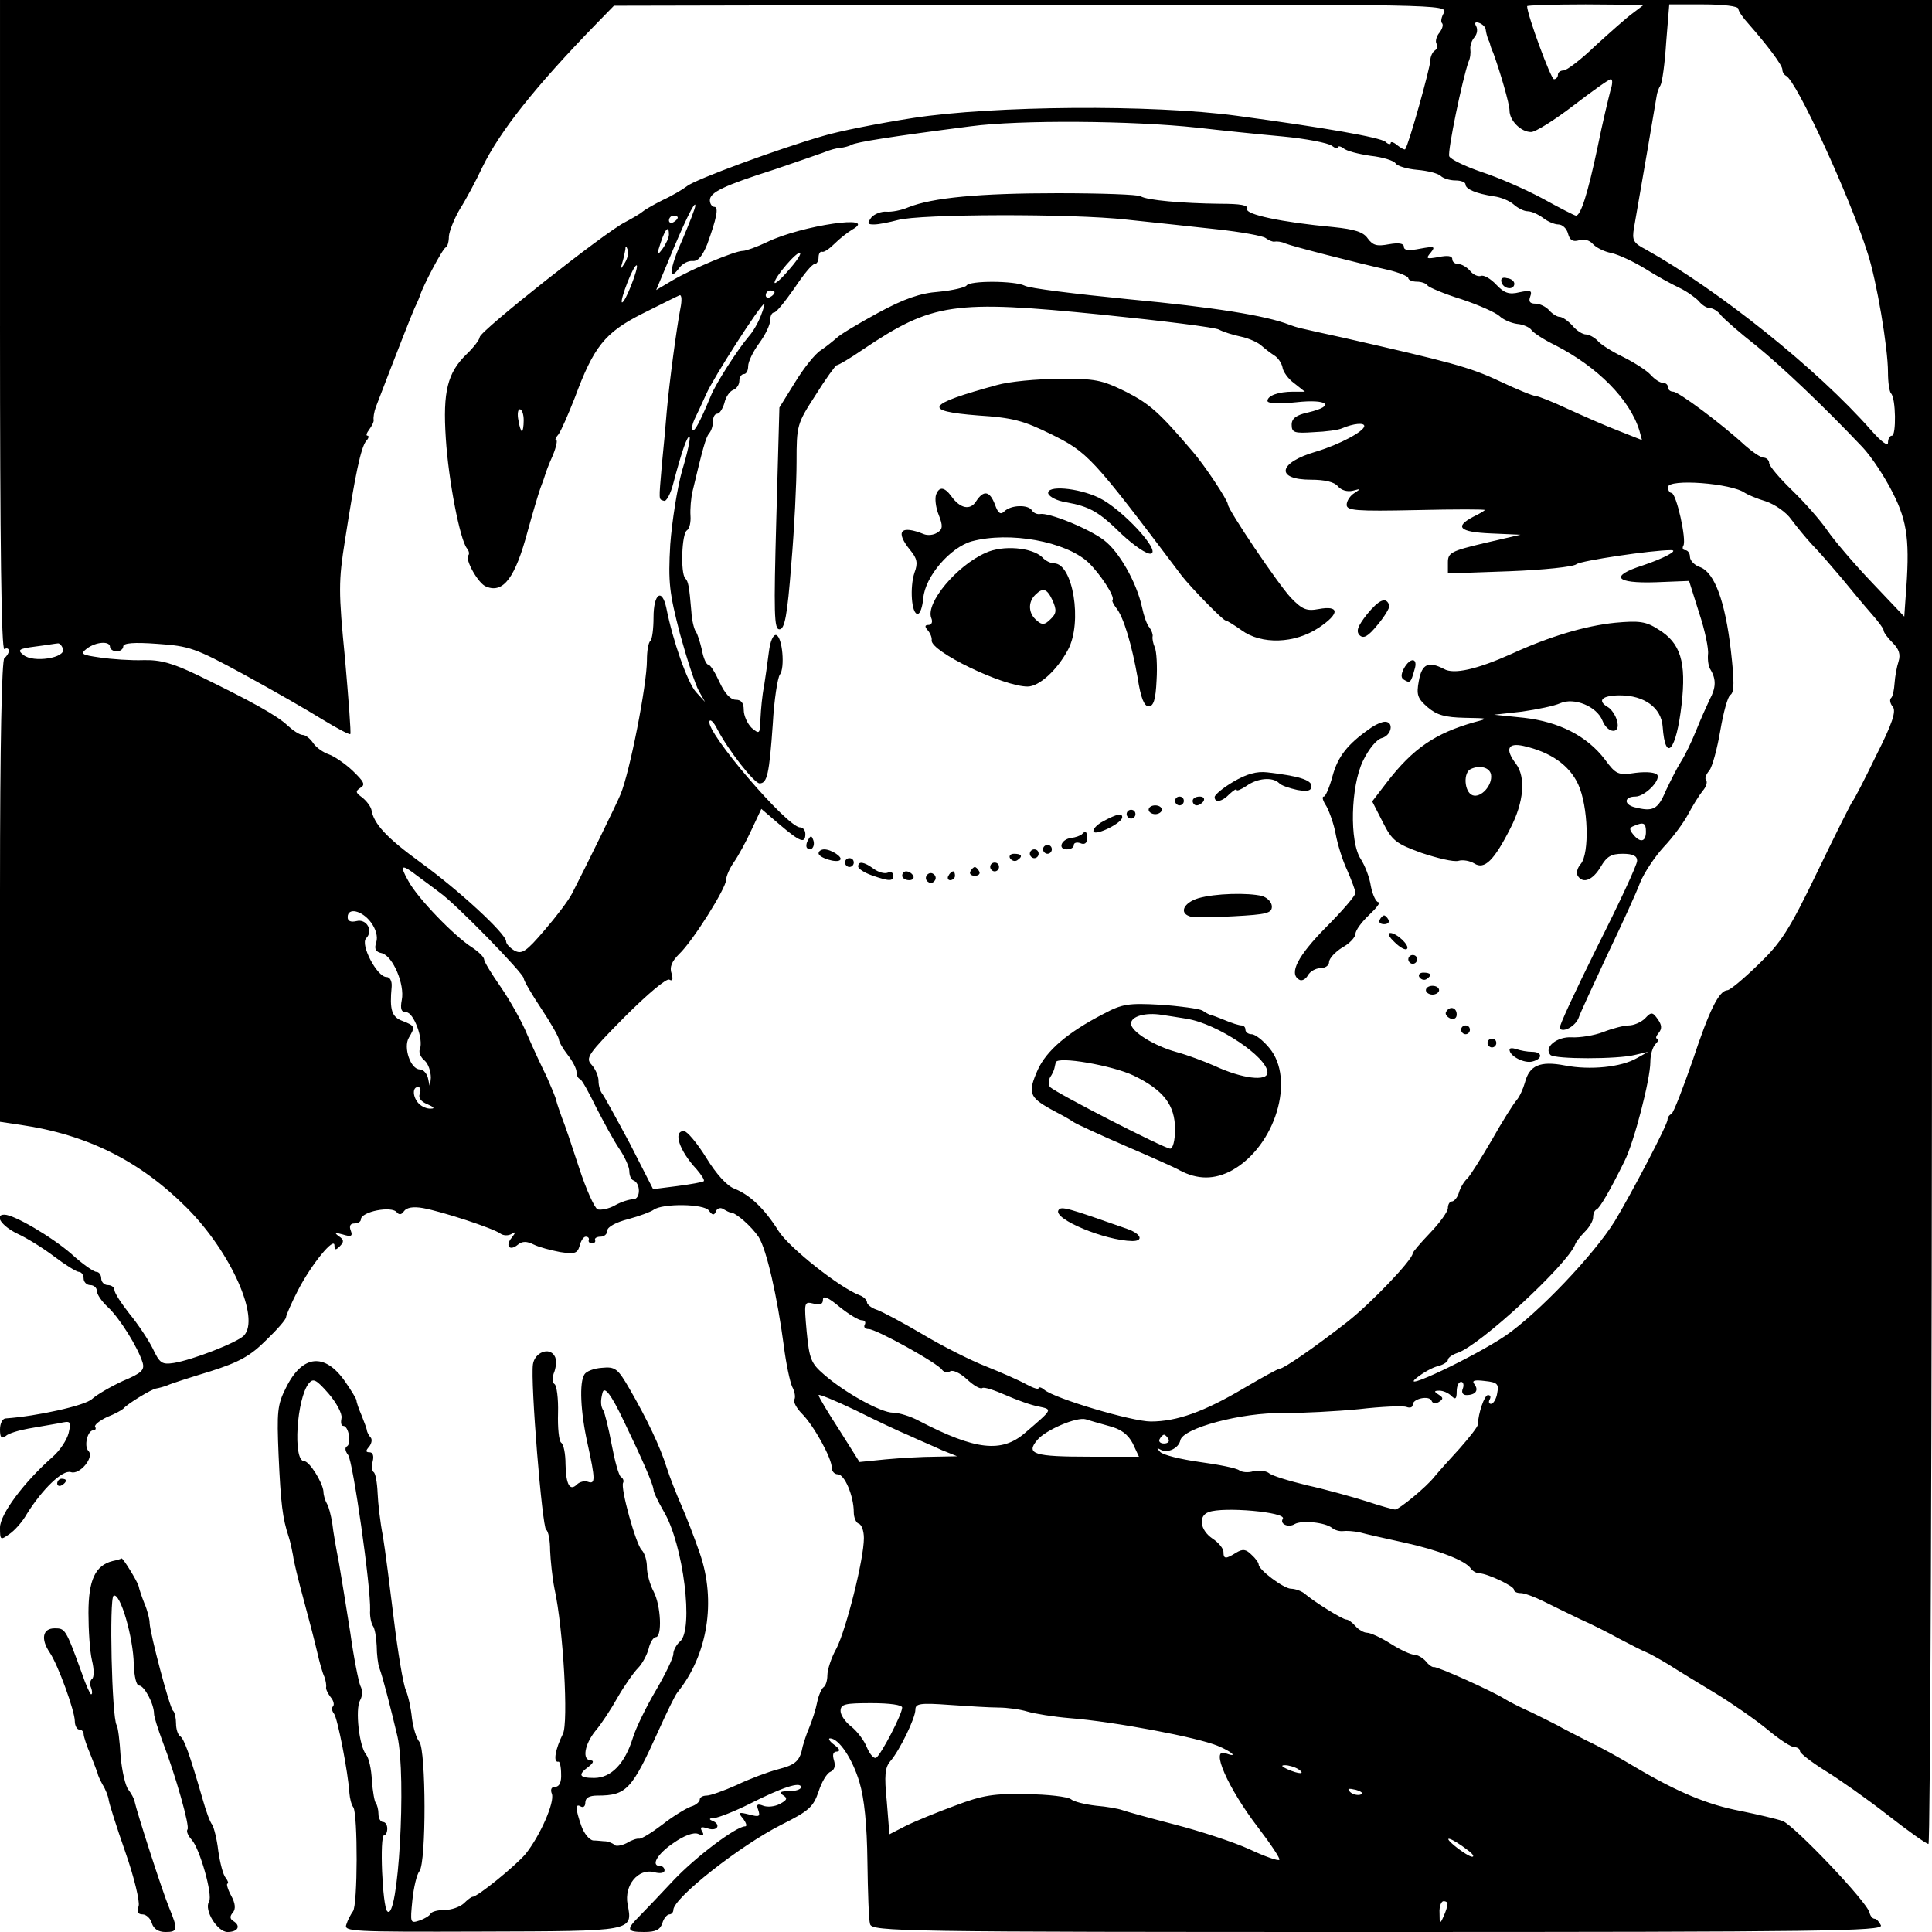 <?xml version="1.0" standalone="no"?>
<!DOCTYPE svg PUBLIC "-//W3C//DTD SVG 20010904//EN"
 "http://www.w3.org/TR/2001/REC-SVG-20010904/DTD/svg10.dtd">
<svg version="1.0" xmlns="http://www.w3.org/2000/svg"
 width="439pt" height="439pt" viewBox="0 0 439 439"
 preserveAspectRatio="xMidYMid meet">
<g transform="translate(0,439) scale(0.1,-0.1)"
fill="#000000" stroke="none">
<path d="M0 3649 c0 -491 3 -738 10 -734 5 3 10 2 10 -4 0 -5 -5 -13 -10 -16
-6 -4 -10 -192 -10 -530 l0 -524 47 -7 c151 -22 271 -82 377 -188 101 -101
168 -252 130 -291 -16 -16 -116 -55 -159 -62 -27 -4 -32 -1 -48 33 -10 20 -34
56 -53 79 -18 23 -34 47 -34 54 0 6 -7 11 -15 11 -8 0 -15 7 -15 15 0 8 -5 15
-11 15 -6 0 -32 18 -57 41 -45 39 -130 89 -152 89 -24 0 -6 -26 29 -43 22 -10
59 -33 84 -52 25 -19 51 -35 56 -35 6 0 11 -7 11 -15 0 -8 7 -15 15 -15 8 0
15 -6 15 -13 0 -8 11 -24 25 -37 27 -25 68 -91 79 -126 5 -17 -2 -24 -45 -42
-28 -13 -59 -31 -70 -41 -16 -15 -125 -39 -196 -44 -7 0 -13 -11 -13 -25 0
-18 3 -22 13 -15 6 6 30 13 52 17 22 4 53 9 69 12 27 6 28 5 22 -22 -4 -16
-20 -40 -36 -54 -66 -58 -120 -131 -120 -161 0 -29 1 -29 21 -15 12 8 30 28
40 46 35 56 81 101 100 95 20 -7 54 34 40 48 -11 11 -2 47 11 47 5 0 7 4 4 8
-2 4 10 14 27 22 18 7 34 16 37 19 9 11 65 45 75 46 6 1 17 4 25 7 8 4 52 18
98 32 66 21 91 35 127 71 25 24 45 47 45 52 0 4 12 32 27 61 31 60 83 123 83
102 0 -11 3 -11 12 -2 10 10 10 15 -2 23 -11 8 -9 9 9 4 19 -6 23 -4 18 9 -4
10 -1 16 8 16 8 0 15 4 15 9 0 18 71 32 82 16 5 -6 11 -5 16 3 6 8 20 11 43 7
44 -8 160 -46 176 -58 7 -5 18 -5 25 -1 10 6 11 5 1 -8 -16 -19 -5 -32 14 -16
10 8 20 8 36 0 12 -6 39 -13 60 -17 33 -5 39 -3 44 14 3 12 9 21 14 21 5 0 8
-3 7 -7 -2 -5 2 -8 7 -8 6 0 9 3 7 8 -1 4 5 7 13 7 8 0 15 6 15 14 0 8 20 19
48 26 26 7 52 17 57 21 20 15 116 14 126 -2 8 -11 12 -11 16 -1 2 6 10 9 16 5
7 -4 14 -8 17 -8 12 0 48 -32 64 -56 18 -29 42 -134 57 -247 5 -40 14 -82 19
-93 6 -11 8 -24 5 -29 -3 -5 5 -20 17 -32 27 -27 68 -101 68 -123 0 -8 6 -15
14 -15 15 0 36 -49 36 -86 0 -12 5 -24 11 -26 7 -2 12 -17 12 -33 0 -48 -40
-206 -62 -250 -12 -21 -21 -49 -21 -62 0 -12 -4 -24 -9 -27 -4 -3 -11 -18 -14
-33 -3 -16 -11 -41 -18 -58 -7 -16 -13 -36 -15 -43 -6 -33 -16 -42 -55 -52
-23 -6 -66 -22 -95 -36 -29 -13 -60 -24 -68 -24 -9 0 -16 -4 -16 -9 0 -5 -9
-13 -20 -16 -11 -4 -41 -22 -65 -41 -25 -19 -48 -33 -53 -32 -4 1 -17 -3 -28
-10 -12 -6 -25 -8 -28 -4 -4 4 -13 7 -19 8 -7 0 -19 2 -29 2 -9 1 -21 16 -27
33 -14 40 -14 52 -1 44 6 -3 10 1 10 9 0 11 9 16 28 16 66 0 78 14 139 149 18
40 37 79 42 85 69 85 89 208 51 317 -12 35 -31 84 -42 109 -11 25 -26 63 -33
85 -15 48 -45 111 -85 180 -26 45 -32 50 -62 47 -18 -1 -36 -8 -40 -15 -12
-18 -9 -85 7 -157 18 -82 18 -93 1 -87 -7 3 -19 0 -25 -6 -16 -16 -25 -1 -26
46 0 23 -4 45 -10 49 -5 4 -8 34 -7 67 1 33 -3 63 -8 66 -5 3 -6 15 0 29 4 12
5 28 0 35 -12 21 -45 8 -49 -19 -6 -40 21 -370 30 -376 5 -3 9 -24 9 -47 1
-23 5 -62 10 -87 20 -91 32 -305 19 -330 -17 -34 -23 -66 -10 -63 3 1 6 -12 6
-28 1 -18 -4 -29 -13 -29 -9 0 -12 -6 -8 -16 7 -19 -27 -96 -60 -137 -23 -27
-109 -97 -120 -97 -3 0 -12 -7 -20 -15 -9 -8 -28 -15 -44 -15 -16 0 -30 -4
-32 -9 -2 -4 -13 -11 -25 -15 -21 -7 -21 -5 -16 46 3 29 10 59 16 66 16 20 15
275 0 294 -7 8 -14 32 -17 54 -2 21 -8 50 -14 64 -6 14 -18 86 -27 160 -9 74
-20 160 -25 190 -6 30 -11 74 -12 98 -1 24 -5 45 -9 47 -4 3 -5 14 -2 25 3 12
0 20 -7 20 -9 0 -10 3 -1 13 6 8 7 17 3 21 -4 4 -7 11 -8 14 0 4 -6 20 -12 35
-7 16 -12 31 -12 35 0 3 -12 23 -26 43 -46 66 -97 61 -134 -14 -20 -39 -21
-55 -17 -153 5 -111 9 -144 23 -186 4 -12 8 -32 10 -43 1 -11 12 -56 24 -100
12 -44 26 -98 31 -120 5 -22 12 -47 16 -55 3 -8 5 -19 4 -24 -1 -4 4 -14 10
-22 7 -8 9 -17 6 -21 -4 -3 -3 -11 2 -17 8 -10 32 -133 35 -181 1 -11 4 -25 9
-32 10 -16 10 -222 -1 -236 -5 -7 -12 -20 -15 -30 -6 -16 11 -17 308 -16 346
1 343 0 331 62 -8 43 24 82 60 73 14 -4 24 -2 24 4 0 5 -4 10 -10 10 -22 0 -7
27 30 52 24 17 46 25 56 21 12 -5 15 -3 9 6 -5 10 -2 11 14 6 22 -7 30 10 9
18 -8 3 -6 6 5 6 10 1 46 15 80 32 73 37 117 52 117 38 0 -5 -12 -9 -27 -9
-20 0 -24 -3 -14 -9 11 -7 10 -11 -7 -20 -11 -6 -28 -8 -38 -4 -13 5 -16 3
-11 -10 5 -15 2 -16 -21 -10 -24 6 -26 5 -13 -10 7 -10 9 -17 4 -17 -20 0
-112 -69 -163 -123 -30 -32 -65 -69 -77 -81 -31 -31 -29 -36 11 -36 26 0 36 5
41 20 3 11 11 20 16 20 5 0 9 5 9 10 0 27 151 146 246 194 62 31 72 40 84 75
7 22 19 42 27 45 9 4 12 13 8 26 -4 13 -2 20 7 20 8 1 6 6 -6 15 -11 8 -15 15
-10 15 20 0 51 -46 67 -100 11 -37 17 -96 18 -180 1 -69 3 -133 6 -142 4 -17
68 -18 1153 -18 1016 0 1149 2 1144 15 -4 8 -10 15 -14 15 -5 0 -10 6 -12 14
-5 24 -170 197 -197 208 -14 5 -57 15 -96 23 -74 14 -142 42 -240 100 -33 20
-82 47 -110 60 -27 14 -57 29 -65 34 -8 4 -35 18 -60 30 -25 11 -52 25 -60 30
-26 17 -155 75 -162 73 -3 -1 -12 5 -18 13 -7 8 -19 15 -26 15 -8 0 -32 11
-54 25 -22 14 -46 25 -54 25 -7 0 -19 7 -26 15 -7 8 -16 15 -21 15 -8 0 -73
40 -96 60 -7 5 -20 10 -30 10 -17 1 -73 43 -73 55 0 4 -7 14 -16 22 -13 13
-20 14 -35 5 -24 -15 -29 -15 -29 2 0 7 -11 21 -25 30 -28 19 -33 51 -9 60 33
13 178 0 169 -15 -8 -12 13 -21 27 -12 16 9 69 4 85 -9 6 -5 17 -8 25 -7 7 1
24 0 38 -3 14 -4 59 -14 100 -23 78 -17 140 -41 152 -59 4 -6 13 -11 20 -11
19 -1 78 -29 78 -37 0 -5 7 -8 16 -8 8 0 32 -9 52 -19 20 -10 57 -28 82 -40
25 -11 65 -31 90 -45 25 -13 52 -27 60 -30 8 -3 31 -16 51 -28 20 -13 68 -42
106 -65 38 -23 91 -60 118 -82 27 -23 55 -41 62 -41 7 0 13 -4 13 -9 0 -5 26
-25 58 -45 31 -19 95 -64 141 -100 46 -36 88 -66 93 -66 4 0 8 943 8 2095 l0
2095 -2195 0 -2195 0 0 -741z m3281 712 c-6 -10 -8 -21 -4 -24 3 -4 0 -13 -6
-21 -7 -8 -10 -20 -7 -25 4 -5 2 -12 -4 -16 -5 -3 -10 -14 -10 -23 0 -15 -49
-191 -57 -201 -1 -2 -9 2 -18 9 -8 7 -15 9 -15 5 0 -4 -6 -3 -12 3 -14 10
-131 31 -338 59 -192 26 -553 23 -735 -5 -77 -12 -169 -30 -205 -41 -101 -29
-291 -99 -309 -114 -9 -7 -34 -22 -56 -32 -22 -11 -42 -23 -45 -26 -3 -3 -21
-14 -40 -24 -46 -23 -329 -247 -330 -261 0 -5 -13 -23 -30 -39 -43 -42 -54
-84 -47 -191 6 -95 32 -230 48 -250 5 -6 6 -13 3 -16 -8 -9 23 -65 41 -71 39
-16 66 21 94 126 11 40 24 84 29 98 5 13 10 27 11 31 1 4 8 23 17 43 8 19 11
35 8 35 -4 0 -1 6 5 13 6 8 22 45 37 83 43 116 68 148 153 191 42 21 80 40 85
42 5 2 6 -11 2 -30 -8 -41 -25 -166 -31 -234 -2 -27 -7 -81 -11 -120 -7 -85
-8 -79 5 -83 5 -2 15 16 21 40 19 72 32 110 37 105 2 -3 -5 -37 -17 -76 -11
-39 -23 -115 -27 -168 -5 -87 -2 -110 22 -203 16 -58 35 -116 43 -130 l14 -25
-21 23 c-19 22 -52 115 -67 191 -10 46 -29 32 -29 -22 0 -25 -3 -49 -7 -53 -5
-4 -8 -24 -8 -44 0 -56 -39 -255 -60 -305 -8 -20 -82 -171 -110 -225 -8 -16
-37 -54 -63 -84 -41 -48 -51 -55 -68 -46 -10 6 -19 15 -19 21 0 17 -107 116
-194 179 -77 56 -107 88 -112 120 -2 8 -11 20 -21 28 -15 11 -16 14 -4 22 12
7 8 14 -18 39 -17 16 -42 33 -54 37 -12 4 -28 15 -35 25 -7 11 -18 19 -24 19
-7 0 -22 10 -34 21 -24 23 -82 55 -203 114 -58 28 -86 36 -125 35 -28 -1 -72
2 -99 6 -42 6 -45 8 -30 20 21 16 53 18 53 4 0 -5 7 -10 15 -10 8 0 15 5 15
11 0 8 24 10 78 6 72 -5 85 -9 197 -70 66 -36 146 -82 178 -102 33 -20 61 -35
63 -33 2 2 -4 79 -12 171 -15 153 -15 176 0 270 23 148 36 210 48 225 6 6 7
12 3 12 -4 0 -2 6 4 14 6 8 11 18 10 22 -1 5 1 18 5 29 51 133 79 204 88 225
7 14 12 27 13 30 5 18 51 106 58 108 4 2 7 13 7 25 1 12 12 40 25 62 14 22 37
65 51 95 40 82 120 183 259 326 l40 41 948 2 c923 1 947 1 938 -18z m429 -1
c-14 -10 -52 -44 -85 -74 -32 -31 -65 -56 -72 -56 -7 0 -13 -4 -13 -10 0 -5
-4 -10 -9 -10 -7 0 -61 147 -61 166 0 2 60 4 133 4 l132 -1 -25 -19z m240 10
c0 -5 10 -20 23 -34 43 -49 77 -94 77 -104 0 -6 4 -12 8 -14 23 -9 146 -276
186 -404 20 -61 46 -214 46 -270 0 -22 3 -44 7 -48 11 -11 12 -96 2 -96 -5 0
-9 -7 -9 -16 0 -9 -15 2 -38 28 -122 139 -346 318 -512 411 -29 15 -32 21 -27
50 16 91 49 284 51 297 1 9 5 20 9 26 4 7 10 50 13 98 l7 86 78 0 c44 0 79 -4
79 -10z m-574 -48 c1 -7 3 -14 4 -17 1 -3 3 -8 5 -12 1 -5 4 -15 8 -23 16 -44
37 -116 37 -131 0 -23 26 -49 49 -49 10 0 53 27 96 60 43 33 81 60 85 60 5 0
4 -12 -1 -27 -4 -16 -18 -73 -29 -128 -22 -104 -38 -155 -49 -155 -3 0 -38 18
-76 39 -39 21 -101 48 -138 60 -38 13 -71 29 -74 36 -4 12 30 176 44 215 4 8
5 21 4 28 -1 8 3 20 9 27 7 8 8 19 4 26 -4 7 -2 10 7 7 8 -3 15 -10 15 -16z
m-656 -222 c52 -6 139 -15 194 -20 54 -5 104 -15 112 -21 8 -6 14 -8 14 -4 0
4 6 3 13 -2 6 -6 34 -13 61 -17 28 -3 53 -11 57 -17 3 -6 26 -13 50 -15 23 -2
47 -8 53 -14 5 -5 20 -10 33 -10 13 0 23 -4 23 -9 0 -11 25 -21 64 -27 16 -2
36 -10 46 -19 9 -8 23 -15 31 -15 9 0 24 -7 35 -15 10 -8 26 -15 35 -15 9 0
19 -9 22 -21 4 -15 11 -19 25 -15 11 4 24 0 31 -8 7 -8 26 -18 43 -21 17 -4
51 -20 77 -36 25 -16 60 -35 77 -43 17 -8 36 -22 44 -30 7 -9 18 -16 25 -16 7
0 19 -7 26 -17 8 -9 43 -40 79 -68 60 -49 154 -138 242 -231 20 -21 51 -68 69
-104 34 -67 39 -111 29 -238 l-3 -43 -74 78 c-41 43 -86 96 -101 118 -15 22
-51 63 -79 90 -29 28 -53 56 -53 63 0 6 -6 12 -12 12 -7 0 -26 13 -43 28 -53
49 -151 122 -163 122 -7 0 -12 5 -12 10 0 6 -5 10 -11 10 -7 0 -19 8 -28 18
-9 10 -37 28 -63 41 -25 12 -52 29 -58 37 -7 7 -19 14 -26 14 -8 0 -22 9 -31
20 -10 11 -23 20 -29 20 -6 0 -17 7 -24 15 -7 8 -21 15 -31 15 -13 0 -16 5
-12 16 5 14 1 15 -24 10 -24 -6 -35 -2 -53 17 -13 14 -29 23 -35 20 -7 -2 -18
3 -25 12 -7 8 -19 15 -26 15 -8 0 -14 5 -14 11 0 8 -11 9 -31 5 -28 -5 -30 -4
-18 10 11 14 9 15 -24 9 -25 -5 -37 -4 -37 4 0 8 -11 10 -34 6 -27 -5 -36 -3
-48 13 -10 15 -30 21 -78 26 -119 11 -201 29 -196 41 3 9 -15 12 -62 12 -85 1
-166 8 -180 17 -6 4 -91 7 -189 7 -177 0 -284 -10 -339 -32 -16 -7 -38 -11
-50 -10 -11 1 -27 -5 -34 -13 -10 -14 -9 -16 6 -16 11 0 35 5 54 10 50 14 396
15 520 1 58 -6 150 -16 205 -22 55 -6 105 -15 111 -20 7 -5 16 -9 20 -8 5 1
16 0 24 -4 17 -7 162 -44 233 -60 26 -6 47 -15 47 -19 0 -4 9 -8 19 -8 11 0
22 -4 25 -9 3 -4 38 -19 77 -31 39 -13 77 -30 86 -38 8 -8 26 -16 40 -18 14
-1 29 -8 33 -14 4 -6 28 -22 55 -35 95 -49 168 -122 190 -193 l6 -22 -53 21
c-29 11 -81 34 -116 50 -34 16 -67 29 -72 29 -6 0 -43 15 -83 34 -68 32 -111
43 -352 98 -114 25 -105 23 -125 30 -53 21 -173 40 -365 58 -121 12 -228 25
-237 31 -22 11 -125 12 -132 0 -3 -4 -31 -11 -63 -14 -42 -3 -79 -16 -138 -48
-44 -24 -86 -49 -94 -57 -8 -7 -24 -20 -36 -28 -13 -8 -39 -41 -58 -72 l-36
-58 -7 -252 c-6 -217 -5 -252 7 -252 12 0 18 31 27 148 7 81 12 185 12 232 0
84 1 87 43 152 23 37 45 67 48 68 4 0 31 16 60 36 158 106 205 113 543 79 138
-14 258 -29 266 -34 9 -5 31 -12 50 -16 19 -4 40 -14 47 -21 8 -7 21 -17 29
-22 8 -5 16 -17 18 -26 1 -10 13 -27 27 -37 l24 -19 -27 0 c-33 0 -58 -9 -58
-21 0 -6 27 -7 65 -3 72 8 91 -8 28 -23 -28 -6 -38 -14 -38 -28 0 -18 6 -20
50 -17 28 1 57 5 65 9 26 11 50 13 50 5 0 -12 -56 -42 -109 -58 -87 -25 -94
-64 -12 -64 31 0 53 -5 61 -15 8 -9 21 -13 34 -10 19 5 19 5 4 -5 -10 -6 -18
-18 -18 -27 0 -13 20 -15 159 -12 88 2 158 2 155 0 -2 -2 -13 -9 -26 -15 -44
-23 -32 -35 39 -38 l68 -3 -82 -19 c-76 -18 -83 -22 -83 -44 l0 -25 140 5 c77
3 145 10 152 16 10 8 171 32 215 32 19 0 -17 -19 -65 -35 -75 -24 -62 -41 30
-38 l76 3 23 -73 c13 -39 22 -82 20 -94 -1 -13 1 -28 6 -35 13 -22 12 -41 -2
-67 -7 -15 -21 -46 -31 -71 -10 -25 -25 -56 -34 -70 -9 -14 -24 -44 -35 -67
-18 -43 -29 -48 -72 -37 -24 7 -22 24 3 24 21 0 57 36 50 49 -4 6 -24 8 -49 5
-40 -6 -45 -4 -70 30 -41 54 -105 86 -184 95 l-68 7 63 7 c35 5 74 13 87 19
32 14 83 -7 96 -39 12 -31 43 -32 33 0 -3 12 -13 26 -20 30 -26 15 -14 27 27
27 55 0 94 -28 97 -71 6 -84 31 -55 43 50 11 97 -2 140 -53 171 -28 18 -43 20
-98 15 -68 -7 -149 -31 -236 -71 -78 -35 -131 -47 -153 -34 -35 18 -50 12 -57
-27 -6 -32 -3 -40 20 -60 21 -18 40 -23 84 -24 55 -1 56 -1 22 -10 -88 -25
-139 -59 -199 -137 l-33 -43 24 -47 c21 -42 30 -49 88 -70 36 -12 73 -21 84
-18 10 3 26 0 36 -6 23 -15 45 7 82 80 31 60 35 116 13 146 -26 34 -19 49 17
41 62 -14 104 -44 124 -87 23 -50 26 -157 6 -181 -8 -9 -11 -21 -7 -27 12 -19
34 -10 52 20 14 24 24 30 50 30 24 0 33 -5 33 -16 0 -9 -41 -97 -91 -196 -49
-99 -88 -182 -85 -185 9 -10 36 6 43 24 3 10 33 74 65 143 33 69 67 143 75
165 9 22 33 58 53 80 21 22 46 56 56 75 10 19 25 43 33 53 8 9 11 20 8 24 -4
3 -1 13 7 22 7 9 18 50 25 91 7 41 17 78 23 81 9 6 9 31 1 101 -13 112 -37
176 -69 189 -13 4 -24 15 -24 24 0 8 -5 15 -11 15 -5 0 -7 5 -4 10 8 13 -16
120 -27 120 -4 0 -8 6 -8 13 0 20 145 9 175 -13 6 -4 27 -13 47 -19 21 -7 47
-25 58 -41 12 -16 33 -42 48 -58 15 -15 45 -50 67 -76 22 -27 52 -63 67 -80
15 -17 28 -34 28 -38 0 -5 9 -17 21 -29 14 -14 18 -26 13 -42 -4 -12 -8 -34
-9 -49 -1 -15 -4 -31 -8 -34 -4 -4 -2 -13 4 -20 8 -10 -1 -38 -38 -111 -26
-54 -50 -100 -53 -103 -3 -3 -39 -75 -80 -160 -65 -135 -83 -162 -135 -212
-33 -32 -64 -58 -70 -58 -19 -1 -41 -45 -79 -160 -22 -63 -43 -118 -48 -121
-6 -3 -9 -9 -9 -13 2 -8 -83 -170 -120 -231 -48 -77 -174 -209 -248 -260 -71
-48 -248 -132 -201 -95 14 11 35 23 48 26 12 3 22 10 22 14 0 5 10 12 22 16
50 16 249 200 267 246 2 6 12 19 22 29 11 11 19 25 19 33 0 8 3 16 8 18 7 3
30 42 63 109 22 43 59 187 59 226 0 16 5 34 12 41 7 7 8 12 4 12 -5 0 -3 6 3
13 8 10 7 18 -2 31 -12 17 -15 17 -29 2 -9 -9 -26 -16 -37 -16 -11 0 -38 -7
-58 -15 -21 -8 -53 -13 -72 -12 -33 2 -64 -23 -48 -40 10 -10 153 -10 192 0
l30 7 -25 -14 c-36 -21 -107 -28 -164 -17 -57 11 -81 0 -91 -39 -4 -14 -12
-32 -19 -40 -7 -8 -33 -49 -56 -90 -24 -41 -49 -81 -56 -88 -7 -6 -16 -21 -19
-32 -3 -11 -11 -20 -16 -20 -5 0 -9 -7 -9 -15 0 -8 -18 -33 -40 -56 -22 -23
-40 -44 -40 -47 0 -14 -93 -112 -149 -156 -73 -57 -144 -106 -153 -106 -4 0
-40 -20 -81 -44 -91 -54 -153 -76 -212 -76 -43 0 -218 52 -242 72 -7 6 -13 7
-13 4 0 -4 -12 0 -27 8 -16 9 -57 27 -92 41 -36 14 -101 47 -146 74 -44 26
-91 51 -103 55 -12 4 -22 12 -22 17 0 5 -8 13 -17 16 -45 17 -160 108 -184
146 -32 51 -65 82 -100 96 -17 6 -42 34 -64 70 -21 34 -44 61 -51 61 -25 0
-11 -44 29 -87 11 -13 19 -25 16 -27 -2 -2 -29 -7 -60 -11 l-55 -7 -53 104
c-30 56 -58 107 -62 112 -5 6 -9 19 -9 30 0 11 -7 27 -16 37 -14 15 -8 24 75
108 53 53 96 89 102 85 7 -4 9 0 5 14 -5 14 0 27 17 44 31 29 107 150 107 169
0 8 8 26 17 39 10 14 28 47 40 73 l23 49 42 -36 c46 -39 58 -44 58 -21 0 8 -5
15 -12 15 -29 0 -214 216 -206 241 2 6 10 -2 18 -18 25 -48 84 -123 96 -123
17 0 22 20 30 135 3 55 11 105 16 112 12 15 6 85 -8 90 -7 2 -14 -14 -17 -39
-3 -24 -8 -59 -11 -78 -4 -19 -7 -52 -8 -73 -1 -35 -2 -36 -20 -21 -10 10 -18
28 -18 41 0 16 -6 23 -18 23 -12 0 -25 14 -37 40 -10 22 -21 40 -26 40 -4 0
-11 15 -14 33 -4 17 -10 37 -14 42 -4 6 -9 26 -10 45 -5 59 -7 69 -14 76 -11
12 -8 102 4 109 6 4 9 19 8 33 -1 15 1 41 5 57 23 97 30 121 37 130 5 5 9 17
9 27 0 10 4 18 10 18 5 0 12 11 16 24 3 14 12 27 20 30 8 3 14 12 14 21 0 8 5
15 10 15 6 0 10 8 10 18 0 10 11 33 25 52 14 19 25 42 25 52 0 10 4 18 9 18 5
0 25 25 46 55 20 30 40 55 46 55 5 0 9 7 9 15 0 8 3 14 8 13 4 -2 17 7 28 18
12 12 30 26 40 32 64 36 -115 10 -193 -28 -23 -11 -48 -20 -55 -20 -18 0 -116
-41 -160 -67 l-37 -22 26 62 c36 88 63 144 63 130 0 -6 -14 -41 -30 -79 -29
-64 -32 -98 -6 -62 7 9 20 16 30 15 12 -1 22 11 33 38 21 58 27 85 16 85 -5 0
-10 7 -10 15 0 18 31 33 147 70 47 16 96 33 110 38 14 6 32 11 40 11 8 1 20 4
25 7 10 6 91 19 270 42 112 15 368 13 515 -3z m-1180 -204 c0 -3 -4 -8 -10
-11 -5 -3 -10 -1 -10 4 0 6 5 11 10 11 6 0 10 -2 10 -4z m-20 -39 c0 -7 -7
-22 -15 -33 -13 -17 -14 -16 -4 14 11 33 19 41 19 19z m-100 -64 c-11 -17 -11
-17 -6 0 3 10 6 24 7 30 0 9 2 9 5 0 3 -7 0 -20 -6 -30z m371 -18 c-17 -20
-31 -32 -31 -27 0 12 52 73 58 67 3 -2 -9 -20 -27 -40z m-357 -34 c-9 -23 -18
-40 -21 -38 -2 3 4 23 13 46 9 23 18 40 21 38 2 -3 -4 -23 -13 -46z m326 -15
c0 -3 -4 -8 -10 -11 -5 -3 -10 -1 -10 4 0 6 5 11 10 11 6 0 10 -2 10 -4z m-31
-53 c-6 -16 -18 -37 -28 -48 -24 -28 -75 -107 -86 -135 -24 -58 -37 -82 -41
-77 -3 3 -1 13 4 24 5 10 17 36 27 58 15 35 124 205 132 205 1 0 -2 -12 -8
-27z m-539 -238 c0 -14 -2 -25 -4 -25 -2 0 -6 11 -8 25 -3 14 -1 25 3 25 5 0
9 -11 9 -25z m-1047 -519 c8 -21 -68 -33 -90 -14 -14 11 -11 14 28 19 24 3 47
7 50 7 4 1 9 -4 12 -12z m3245 -286 c4 -24 -23 -54 -42 -47 -19 7 -22 53 -3
60 20 9 42 3 45 -13z m352 -130 c0 -23 -13 -26 -29 -6 -9 11 -9 15 1 19 23 10
28 7 28 -13z m-2792 -100 c15 -11 38 -28 51 -38 36 -25 191 -184 191 -195 0
-5 18 -36 40 -69 22 -33 40 -65 40 -70 0 -5 9 -21 20 -35 11 -14 20 -31 20
-39 0 -7 3 -14 8 -16 4 -1 20 -30 36 -63 17 -33 40 -76 53 -95 13 -19 23 -42
23 -51 0 -10 4 -19 9 -21 17 -6 17 -43 0 -43 -9 0 -28 -6 -42 -14 -14 -8 -32
-11 -39 -9 -7 3 -26 45 -42 94 -16 49 -33 100 -39 114 -5 14 -11 31 -13 39 -1
7 -12 32 -22 55 -11 22 -31 65 -44 95 -12 30 -40 79 -60 108 -21 30 -38 58
-38 63 0 5 -12 17 -27 27 -40 25 -125 113 -145 151 -21 37 -16 40 20 12z
m-105 -106 c11 -15 16 -32 12 -45 -5 -15 -2 -22 13 -25 25 -7 52 -71 45 -106
-4 -21 -1 -28 10 -28 17 0 40 -62 31 -84 -3 -7 2 -19 11 -26 8 -7 14 -24 14
-39 -2 -23 -2 -24 -6 -3 -2 12 -11 22 -19 22 -21 0 -38 50 -25 72 15 25 14 27
-14 38 -25 9 -30 25 -25 78 1 13 -4 22 -12 22 -21 0 -60 74 -46 88 17 17 1 45
-22 39 -13 -3 -20 0 -20 9 0 23 33 15 53 -12z m111 -389 c-4 -9 2 -18 17 -24
14 -6 18 -10 9 -10 -9 -1 -21 4 -28 11 -14 14 -16 38 -2 38 5 0 7 -7 4 -15z
m1004 -515 c7 0 10 -4 7 -10 -3 -5 0 -10 9 -10 17 0 158 -78 167 -93 4 -5 12
-7 18 -3 6 4 23 -4 38 -18 15 -14 30 -23 35 -20 4 3 28 -5 53 -16 25 -11 58
-23 75 -26 32 -7 33 -5 -31 -60 -53 -46 -113 -39 -240 27 -20 11 -47 19 -60
19 -27 0 -109 45 -157 87 -29 25 -33 35 -39 97 -6 67 -6 69 15 64 15 -4 22 -2
22 9 0 10 12 5 37 -16 21 -17 44 -31 51 -31z m-1182 -222 c-2 -10 -1 -18 4
-18 12 0 19 -39 9 -46 -6 -3 -5 -11 2 -20 11 -14 52 -301 50 -353 -1 -12 2
-28 6 -35 5 -6 8 -27 9 -46 0 -19 3 -42 6 -50 8 -21 27 -96 41 -155 21 -92 2
-424 -23 -398 -11 10 -18 173 -7 173 4 0 7 7 7 15 0 8 -4 15 -10 15 -5 0 -10
8 -10 18 0 10 -3 21 -6 25 -3 3 -7 26 -9 51 -1 26 -7 52 -13 59 -16 19 -25
103 -14 123 6 10 6 24 1 33 -4 9 -15 63 -23 121 -9 58 -21 130 -26 160 -6 30
-13 70 -15 89 -3 18 -8 38 -12 44 -4 7 -8 19 -8 28 -2 21 -32 69 -44 69 -26 0
-17 143 11 177 10 12 17 8 45 -24 18 -21 31 -46 29 -55z m2626 56 c-2 -13 -9
-24 -14 -24 -5 0 -6 5 -3 10 3 6 2 10 -4 10 -8 0 -22 -41 -23 -67 0 -5 -19
-29 -41 -54 -23 -25 -49 -54 -58 -65 -18 -23 -80 -74 -89 -74 -4 0 -33 8 -66
19 -32 10 -93 27 -134 36 -41 10 -81 22 -87 28 -7 5 -23 7 -35 4 -12 -4 -27
-2 -32 2 -6 5 -46 13 -90 19 -43 6 -84 16 -90 23 -8 9 -8 10 1 5 16 -9 41 3
45 21 5 28 141 64 233 62 44 0 122 4 173 9 52 6 100 8 108 5 8 -3 14 -1 14 5
0 14 38 22 43 9 2 -6 9 -7 16 -3 11 7 11 10 0 17 -11 7 -11 9 2 9 8 0 20 -5
27 -12 9 -9 12 -7 12 10 0 12 4 22 10 22 5 0 7 -7 4 -15 -4 -9 0 -15 8 -15 21
0 29 11 18 25 -6 8 0 10 24 7 29 -3 32 -7 28 -28z m-1985 -62 c42 -87 67 -144
68 -157 0 -6 11 -28 23 -49 45 -75 69 -270 37 -296 -8 -7 -15 -20 -15 -28 0
-9 -18 -46 -39 -82 -22 -37 -46 -86 -53 -109 -18 -58 -49 -91 -88 -91 -34 0
-38 7 -12 26 10 8 12 13 5 14 -21 0 -15 36 10 67 13 15 36 50 51 77 15 26 36
56 46 66 9 9 20 29 24 44 3 14 11 26 16 26 15 0 12 72 -5 104 -8 15 -15 40
-15 55 0 15 -5 32 -12 39 -13 13 -49 142 -42 153 2 4 0 10 -5 13 -5 3 -14 36
-21 73 -7 38 -16 73 -19 78 -6 9 -7 21 -2 40 4 17 20 -4 48 -63z m649 -34 c21
-10 55 -24 74 -33 l35 -14 -51 -1 c-28 0 -78 -3 -111 -6 l-60 -6 -46 73 c-26
40 -47 75 -47 79 0 3 37 -12 83 -34 46 -23 101 -49 123 -58z m453 22 c28 -7
44 -19 55 -40 l14 -30 -111 0 c-128 0 -147 6 -120 38 19 23 90 53 110 47 6 -2
30 -9 52 -15z m136 -30 c3 -5 -1 -10 -10 -10 -9 0 -13 5 -10 10 3 6 8 10 10
10 2 0 7 -4 10 -10z m-605 -610 c0 -15 -48 -107 -59 -114 -5 -3 -14 7 -21 23
-6 16 -23 38 -36 48 -13 10 -24 26 -24 35 0 16 10 18 70 18 42 0 70 -4 70 -10z
m219 0 c19 0 49 -4 65 -9 17 -5 60 -12 96 -15 103 -8 292 -44 337 -63 32 -13
48 -28 18 -17 -36 14 5 -79 74 -169 29 -38 51 -71 48 -73 -3 -3 -34 8 -68 24
-35 16 -111 41 -169 56 -58 15 -112 30 -120 33 -8 3 -35 8 -60 10 -25 3 -50 9
-57 15 -7 5 -52 11 -100 11 -74 2 -100 -2 -163 -26 -41 -15 -92 -36 -112 -46
l-37 -19 -6 75 c-6 59 -4 77 8 91 21 24 57 98 57 117 0 14 10 16 78 11 42 -3
92 -6 111 -6z m681 -140 c18 -12 2 -12 -25 0 -13 6 -15 9 -5 9 8 0 22 -4 30
-9z m141 -58 c-7 -2 -18 1 -23 6 -8 8 -4 9 13 5 13 -4 18 -8 10 -11z m244
-126 c11 -8 16 -15 10 -15 -5 0 -23 11 -40 25 -31 26 -6 18 30 -10z m-46 -123
c0 -5 -4 -17 -9 -28 -8 -18 -9 -17 -9 8 -1 15 4 27 9 27 6 0 10 -3 9 -7z"/>
<path d="M3412 3748 c5 -15 28 -18 29 -3 0 6 -7 12 -17 13 -10 3 -15 -1 -12
-10z"/>
<path d="M2265 3515 c-161 -44 -170 -59 -43 -69 79 -5 104 -12 165 -42 85 -42
93 -50 298 -322 20 -26 94 -102 100 -102 3 0 19 -10 36 -22 45 -33 121 -31
176 6 48 32 47 51 -1 42 -27 -5 -37 -1 -63 26 -29 31 -143 200 -143 212 0 9
-53 89 -80 120 -76 89 -97 108 -152 136 -55 27 -70 30 -152 29 -50 0 -113 -6
-141 -14z"/>
<path d="M2127 3266 c-3 -8 -1 -29 6 -46 10 -25 9 -33 -3 -40 -8 -6 -22 -7
-30 -4 -54 22 -67 7 -31 -37 15 -18 17 -29 9 -50 -11 -33 -7 -94 7 -94 6 0 11
16 13 36 4 49 61 115 110 129 86 23 213 0 265 -48 27 -26 61 -78 55 -85 -2 -2
2 -10 8 -18 17 -20 36 -85 49 -159 7 -46 15 -65 25 -65 11 0 16 15 18 59 2 32
0 66 -4 75 -4 9 -6 20 -5 25 1 4 -2 13 -7 20 -6 6 -13 27 -17 46 -12 56 -52
127 -87 153 -36 27 -126 63 -145 59 -6 -1 -14 2 -18 8 -8 14 -48 13 -63 -2 -8
-8 -14 -5 -21 15 -12 32 -26 34 -43 8 -13 -21 -36 -17 -56 11 -16 22 -28 23
-35 4z"/>
<path d="M2382 3268 c3 -7 20 -16 39 -19 56 -10 76 -22 128 -73 28 -26 57 -46
66 -44 24 5 -66 102 -118 127 -48 23 -121 29 -115 9z"/>
<path d="M2240 3134 c-66 -29 -137 -114 -124 -148 4 -9 1 -16 -6 -16 -9 0 -9
-4 -2 -12 6 -7 10 -17 9 -23 -3 -25 162 -105 218 -105 26 0 67 37 92 84 33 62
11 196 -32 196 -8 0 -20 6 -27 14 -23 22 -89 28 -128 10z m152 -109 c9 -21 9
-29 -5 -42 -13 -13 -19 -14 -31 -3 -19 15 -21 41 -4 58 18 18 27 15 40 -13z"/>
<path d="M3106 2994 c-21 -27 -25 -38 -17 -47 9 -9 19 -4 41 23 16 19 28 39
27 44 -7 21 -23 14 -51 -20z"/>
<path d="M3190 2871 c-7 -14 -7 -22 1 -26 13 -8 15 -6 23 23 9 27 -9 30 -24 3z"/>
<path d="M3112 2734 c-50 -35 -72 -63 -84 -107 -7 -26 -16 -47 -20 -47 -5 0
-2 -10 6 -22 7 -13 17 -41 21 -63 4 -22 15 -59 26 -82 10 -23 19 -47 19 -52 0
-6 -30 -41 -67 -78 -64 -65 -85 -105 -61 -119 6 -4 15 1 20 10 5 9 18 16 28
16 11 0 20 6 20 14 0 8 14 23 30 33 17 9 30 24 30 31 0 8 14 27 31 43 17 16
27 29 21 29 -5 0 -13 16 -17 36 -3 21 -14 48 -23 62 -26 39 -23 165 5 223 13
27 31 49 43 52 22 6 28 37 7 37 -7 0 -23 -7 -35 -16z"/>
<path d="M2803 2614 c-24 -14 -43 -30 -43 -35 0 -14 17 -11 34 7 9 8 16 13 16
9 0 -3 10 1 22 9 25 18 59 21 74 7 5 -6 24 -12 42 -16 23 -4 32 -2 32 9 0 14
-31 23 -100 31 -25 3 -48 -4 -77 -21z"/>
<path d="M2670 2570 c0 -5 5 -10 10 -10 6 0 10 5 10 10 0 6 -4 10 -10 10 -5 0
-10 -4 -10 -10z"/>
<path d="M2710 2570 c0 -5 4 -10 9 -10 6 0 13 5 16 10 3 6 -1 10 -9 10 -9 0
-16 -4 -16 -10z"/>
<path d="M2610 2550 c0 -5 7 -10 15 -10 8 0 15 5 15 10 0 6 -7 10 -15 10 -8 0
-15 -4 -15 -10z"/>
<path d="M2560 2540 c0 -5 5 -10 10 -10 6 0 10 5 10 10 0 6 -4 10 -10 10 -5 0
-10 -4 -10 -10z"/>
<path d="M2507 2524 c-15 -8 -25 -19 -22 -24 6 -9 65 20 65 33 0 10 -11 8 -43
-9z"/>
<path d="M2458 2494 c-4 -3 -14 -7 -24 -8 -23 -3 -31 -26 -10 -26 9 0 16 4 16
10 0 5 7 7 15 4 9 -4 15 0 15 10 0 17 -3 20 -12 10z"/>
<path d="M1836 2481 c-4 -7 -5 -15 -2 -18 9 -9 19 4 14 18 -4 11 -6 11 -12 0z"/>
<path d="M2370 2460 c0 -5 5 -10 10 -10 6 0 10 5 10 10 0 6 -4 10 -10 10 -5 0
-10 -4 -10 -10z"/>
<path d="M1860 2451 c0 -10 42 -23 49 -15 7 6 -20 24 -36 24 -7 0 -13 -4 -13
-9z"/>
<path d="M2340 2450 c0 -5 5 -10 10 -10 6 0 10 5 10 10 0 6 -4 10 -10 10 -5 0
-10 -4 -10 -10z"/>
<path d="M2295 2440 c4 -6 11 -8 16 -5 14 9 11 15 -7 15 -8 0 -12 -5 -9 -10z"/>
<path d="M1920 2430 c0 -5 5 -10 10 -10 6 0 10 5 10 10 0 6 -4 10 -10 10 -5 0
-10 -4 -10 -10z"/>
<path d="M1950 2421 c0 -5 14 -14 31 -20 40 -14 49 -14 49 0 0 6 -6 9 -13 6
-7 -3 -21 1 -32 9 -22 16 -35 18 -35 5z"/>
<path d="M2250 2420 c0 -5 5 -10 10 -10 6 0 10 5 10 10 0 6 -4 10 -10 10 -5 0
-10 -4 -10 -10z"/>
<path d="M2205 2410 c-3 -5 1 -10 10 -10 9 0 13 5 10 10 -3 6 -8 10 -10 10 -2
0 -7 -4 -10 -10z"/>
<path d="M2050 2400 c0 -5 7 -10 16 -10 8 0 12 5 9 10 -3 6 -10 10 -16 10 -5
0 -9 -4 -9 -10z"/>
<path d="M2106 2401 c-4 -5 -2 -12 3 -15 5 -4 12 -2 15 3 4 5 2 12 -3 15 -5 4
-12 2 -15 -3z"/>
<path d="M2155 2400 c-3 -5 -1 -10 4 -10 6 0 11 5 11 10 0 6 -2 10 -4 10 -3 0
-8 -4 -11 -10z"/>
<path d="M2723 2349 c-33 -10 -44 -33 -20 -41 6 -3 51 -3 100 0 75 4 87 7 87
22 0 10 -10 20 -22 24 -33 8 -107 6 -145 -5z"/>
<path d="M3135 2300 c-3 -5 1 -10 10 -10 9 0 13 5 10 10 -3 6 -8 10 -10 10 -2
0 -7 -4 -10 -10z"/>
<path d="M3169 2249 c12 -12 25 -19 28 -15 7 7 -23 36 -38 36 -7 0 -3 -9 10
-21z"/>
<path d="M3200 2210 c0 -5 5 -10 10 -10 6 0 10 5 10 10 0 6 -4 10 -10 10 -5 0
-10 -4 -10 -10z"/>
<path d="M3225 2170 c4 -6 11 -8 16 -5 14 9 11 15 -7 15 -8 0 -12 -5 -9 -10z"/>
<path d="M3240 2140 c0 -5 7 -10 15 -10 8 0 15 5 15 10 0 6 -7 10 -15 10 -8 0
-15 -4 -15 -10z"/>
<path d="M2507 2086 c-81 -42 -129 -83 -149 -127 -23 -52 -19 -62 29 -89 21
-11 45 -24 53 -30 8 -5 62 -30 120 -55 58 -25 112 -49 120 -54 41 -22 80 -22
120 0 98 55 144 207 84 278 -14 17 -32 31 -40 31 -8 0 -14 5 -14 10 0 6 -4 10
-9 10 -5 0 -22 5 -38 12 -15 6 -30 12 -33 12 -3 1 -11 5 -18 10 -8 4 -51 10
-95 13 -73 4 -87 2 -130 -21z m190 -11 c69 -11 183 -87 183 -122 0 -21 -58
-14 -120 15 -25 11 -63 25 -85 31 -52 14 -105 47 -105 65 0 17 33 26 70 20 14
-2 39 -6 57 -9z m-121 -129 c68 -33 94 -67 94 -122 0 -26 -5 -44 -11 -44 -13
0 -259 126 -273 140 -4 5 -4 14 0 22 5 7 9 16 10 21 1 4 2 10 3 13 3 15 129
-7 177 -30z"/>
<path d="M3286 2091 c-3 -5 1 -11 9 -15 9 -3 15 0 15 9 0 16 -16 20 -24 6z"/>
<path d="M3320 2050 c0 -5 5 -10 10 -10 6 0 10 5 10 10 0 6 -4 10 -10 10 -5 0
-10 -4 -10 -10z"/>
<path d="M3380 2020 c0 -5 5 -10 10 -10 6 0 10 5 10 10 0 6 -4 10 -10 10 -5 0
-10 -4 -10 -10z"/>
<path d="M3430 2005 c0 -15 34 -32 52 -27 24 6 23 22 -1 22 -11 0 -26 3 -35 6
-9 3 -16 3 -16 -1z"/>
<path d="M2405 1640 c-12 -20 106 -69 168 -70 26 0 20 16 -10 27 -139 49 -152
53 -158 43z"/>
<path d="M130 1019 c0 -5 5 -7 10 -4 6 3 10 8 10 11 0 2 -4 4 -10 4 -5 0 -10
-5 -10 -11z"/>
<path d="M256 843 c-40 -10 -55 -44 -55 -118 0 -38 3 -87 8 -108 5 -20 5 -39
0 -42 -4 -3 -6 -12 -2 -20 3 -8 3 -15 0 -15 -2 0 -12 21 -21 48 -37 102 -38
102 -62 102 -27 0 -32 -24 -11 -55 19 -28 57 -133 57 -156 0 -10 5 -19 10 -19
6 0 10 -5 10 -10 0 -6 7 -27 16 -48 8 -20 15 -39 16 -42 0 -3 5 -14 11 -25 7
-11 13 -27 14 -35 1 -8 18 -62 38 -119 20 -57 33 -112 30 -122 -4 -13 -2 -19
9 -19 8 0 18 -9 21 -20 4 -13 15 -20 31 -20 28 0 29 5 8 56 -15 36 -73 216
-78 240 -1 7 -8 19 -14 27 -7 8 -15 43 -18 77 -2 35 -6 66 -9 70 -11 18 -17
288 -7 294 15 9 45 -95 46 -156 1 -28 6 -48 12 -48 12 0 34 -42 34 -64 0 -7 9
-35 19 -62 30 -78 63 -195 57 -201 -3 -4 1 -14 10 -24 18 -20 48 -125 39 -140
-12 -19 19 -69 42 -69 24 0 31 14 13 25 -8 5 -8 11 -1 19 7 8 6 21 -4 39 -8
15 -11 27 -8 27 3 0 1 6 -4 13 -6 6 -13 34 -17 61 -3 27 -10 54 -14 60 -5 6
-14 31 -21 56 -31 107 -43 140 -52 145 -5 4 -9 16 -9 29 0 12 -3 26 -7 29 -8
8 -52 175 -53 199 0 9 -5 29 -12 45 -6 15 -12 33 -13 39 -3 11 -36 65 -39 63
0 -1 -10 -4 -20 -6z"/>
</g>
</svg>
